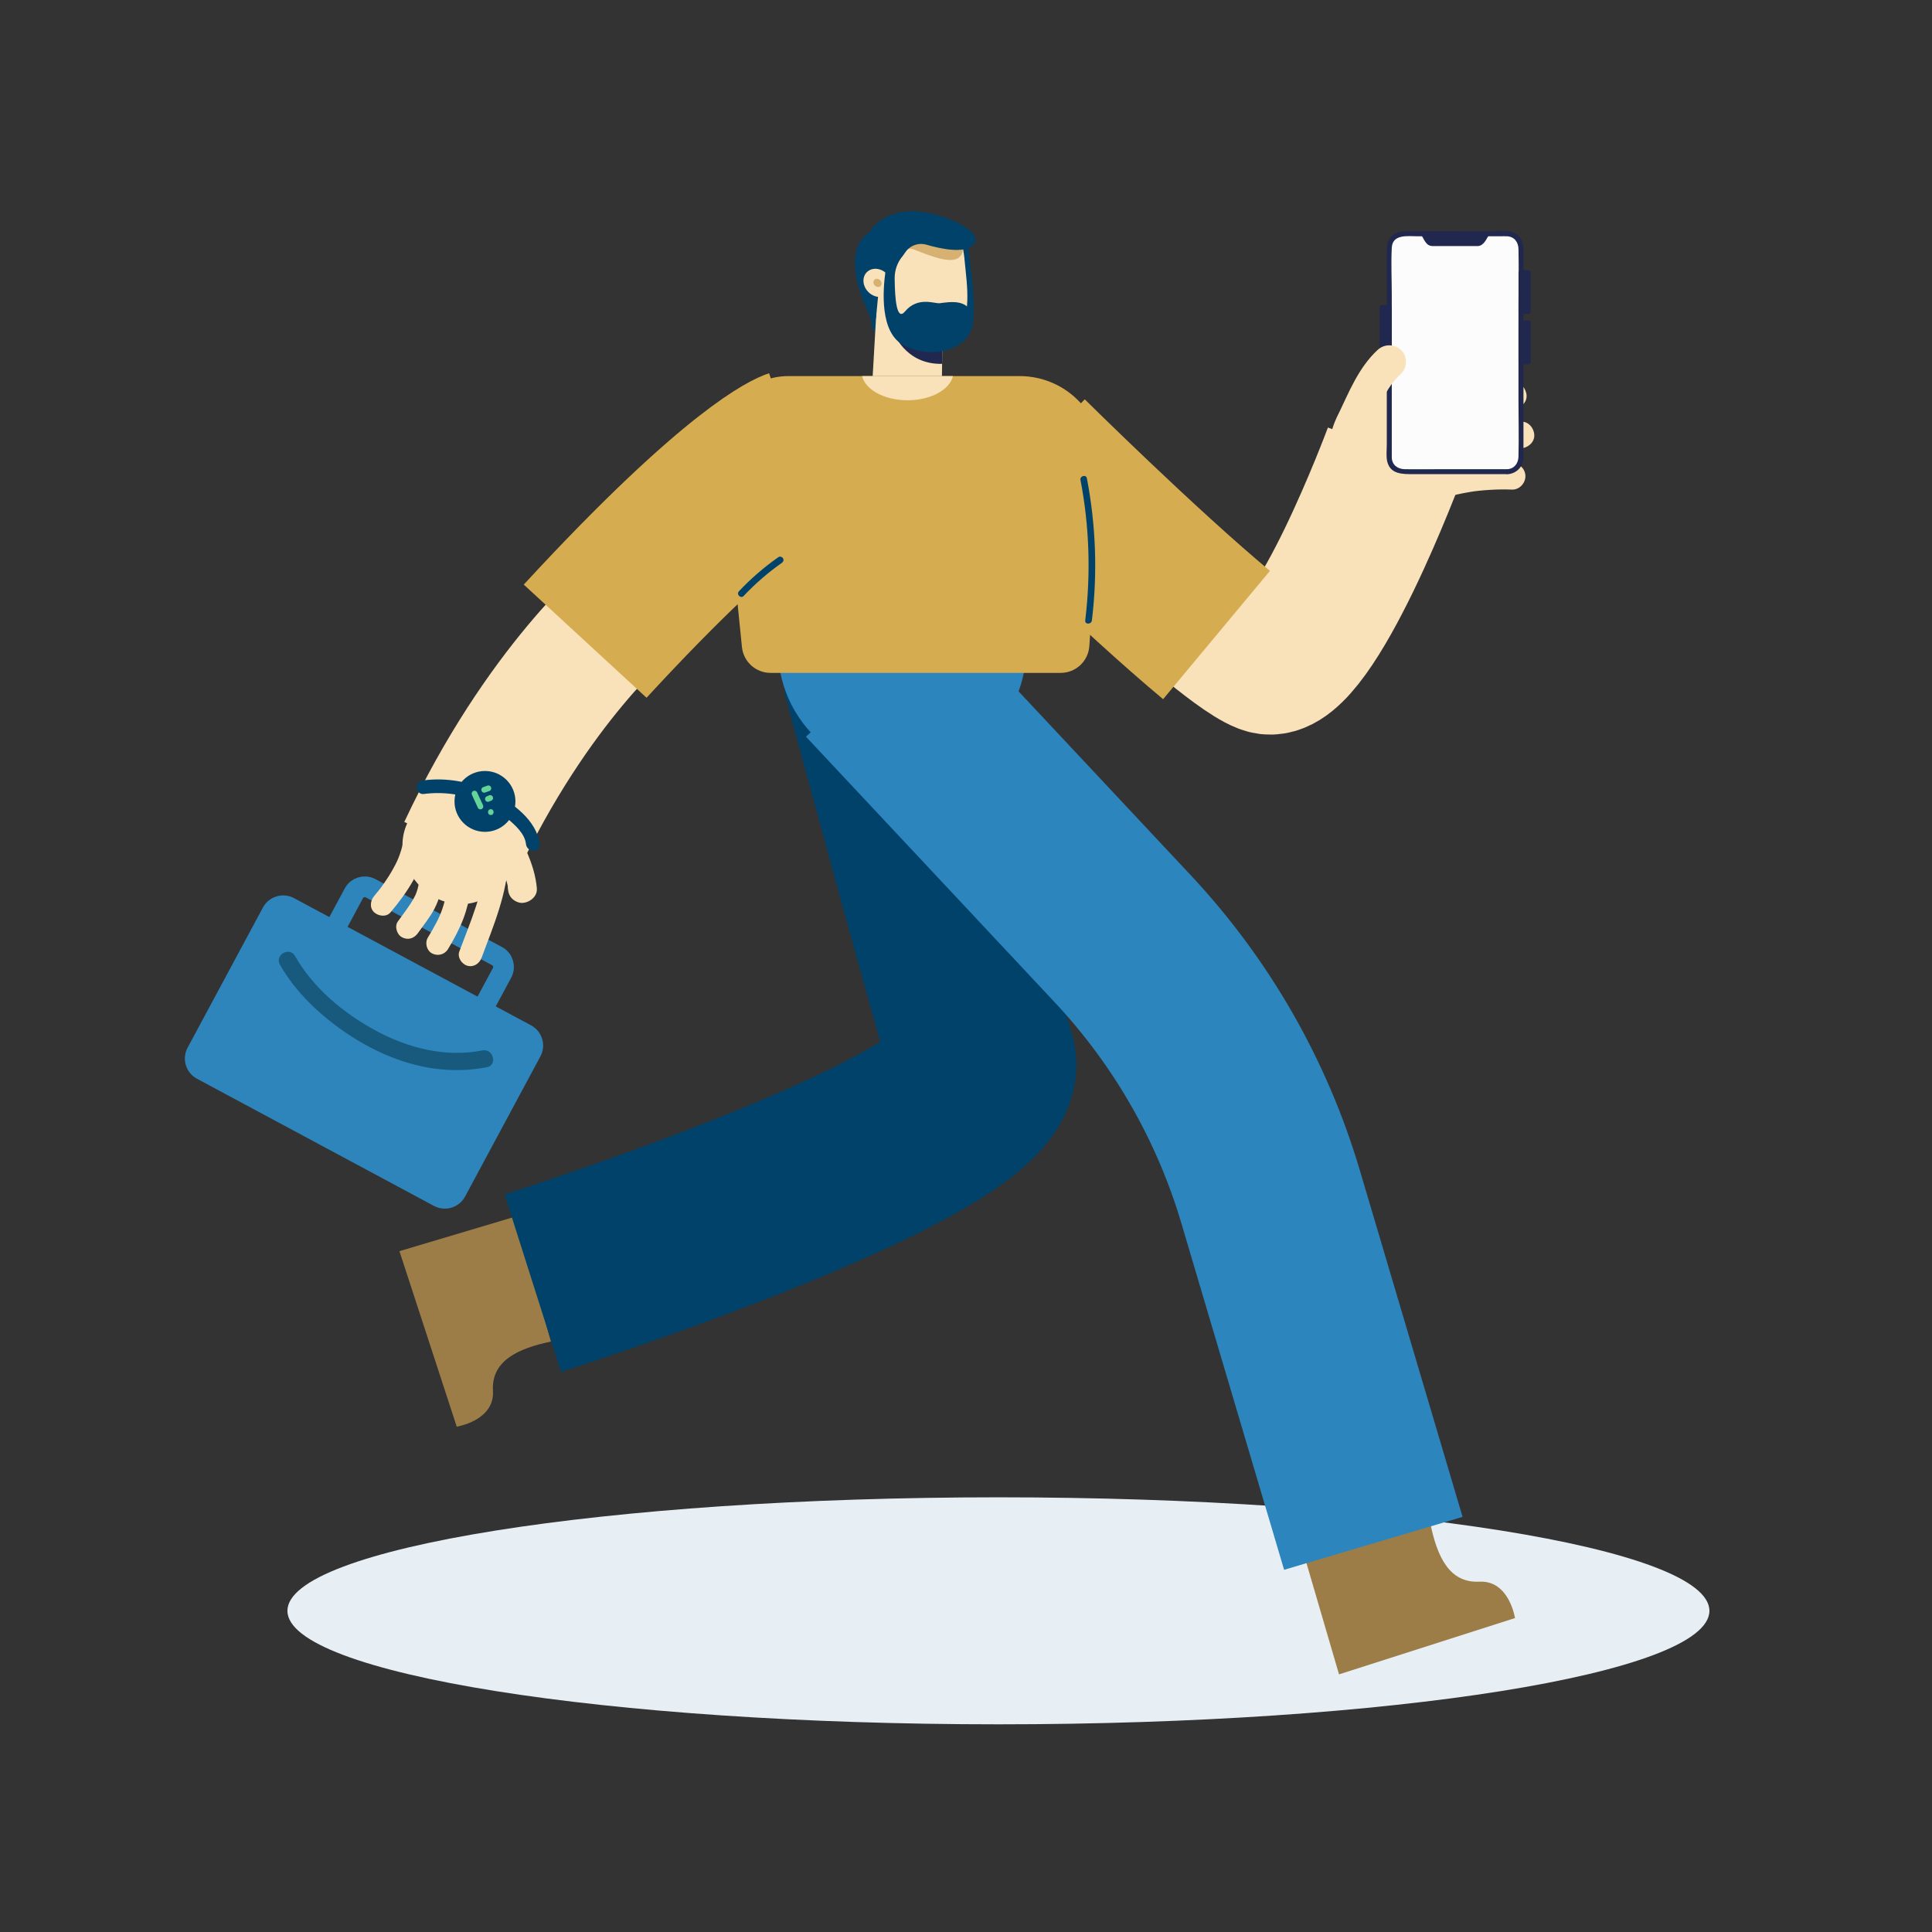 <svg width="256" height="256" viewBox="0 0 256 256" fill="none" xmlns="http://www.w3.org/2000/svg">
<rect x="0" y="0" width="256" height="256" fill="#333333" stroke="none"/>
<g clip-path="url(#clip0_1958_29712)">
<path d="M132.296 228.481C184.326 228.481 226.506 221.748 226.506 213.442C226.506 205.136 184.326 198.402 132.296 198.402C80.265 198.402 38.086 205.136 38.086 213.442C38.086 221.748 80.265 228.481 132.296 228.481Z" fill="#E7EFF5"/>
<path d="M196.029 209.577C192.071 209.793 190.431 206.3 189.53 201.865L172.893 206.366L177.427 221.862L200.744 214.402C200.744 214.402 199.981 209.367 196.023 209.583L196.029 209.577Z" fill="#9C7D47"/>
<path d="M65.319 184.299C65.079 180.35 68.568 178.688 73.001 177.764L68.406 161.17L52.928 165.785L60.52 189.04C60.52 189.04 65.553 188.248 65.319 184.299Z" fill="#9C7D47"/>
<path d="M115.797 88.398C115.797 88.398 127.186 130.647 130.183 140.387C133.18 150.127 70.6 170.028 70.6 170.028" stroke="#01426A" stroke-width="24.667" stroke-miterlimit="10"/>
<path d="M119.533 102.357C128.616 102.357 135.979 95 135.979 85.925C135.979 76.85 128.616 69.493 119.533 69.493C110.451 69.493 103.088 76.85 103.088 85.925C103.088 95 110.451 102.357 119.533 102.357Z" fill="#2C85BC"/>
<path d="M115.797 89.184L148.766 124.388C157.865 134.104 164.569 145.8 168.353 158.553L181.975 204.5" stroke="#2C85BC" stroke-width="24.667" stroke-miterlimit="10"/>
<path d="M70.364 135.861L38.964 119.01C37.482 118.215 35.636 118.771 34.84 120.251L24.859 138.819C24.063 140.3 24.619 142.144 26.101 142.939L57.501 159.79C58.982 160.585 60.828 160.029 61.624 158.549L71.605 139.981C72.401 138.5 71.845 136.656 70.364 135.861Z" fill="#2D85BC"/>
<path d="M65.867 126.694L49.098 117.696C48.306 117.271 47.319 117.568 46.894 118.359L41.565 128.272C41.14 129.063 41.437 130.049 42.229 130.474L58.998 139.473C59.789 139.898 60.776 139.601 61.202 138.81L66.53 128.897C66.956 128.106 66.659 127.12 65.867 126.694Z" stroke="#2D85BC" stroke-width="2.741" stroke-linecap="round" stroke-linejoin="round"/>
<path d="M37.089 127.821C39.167 131.463 42.291 134.41 45.726 136.775C49.162 139.139 53.198 140.963 57.391 141.57C59.775 141.912 62.154 141.876 64.52 141.408C65.974 141.12 65.355 138.899 63.907 139.187C59.066 140.153 54.075 138.881 49.798 136.57C45.522 134.26 41.51 130.929 39.083 126.668C38.35 125.384 36.362 126.542 37.095 127.827L37.089 127.821Z" fill="#175A7D"/>
<path d="M83.674 80.398C83.674 80.398 71.216 90.582 61.018 112.397" stroke="#F9E2BA" stroke-width="16.442" stroke-miterlimit="10"/>
<path d="M66.071 117.816C58.485 124.358 48.556 113.249 55.914 106.456C63.5 99.914 73.429 111.023 66.071 117.816Z" fill="#F9E2BA"/>
<path d="M55.59 116.106C55.578 116.292 55.572 116.478 55.554 116.67C55.548 116.76 55.536 116.844 55.524 116.934C55.506 117.144 55.59 116.544 55.53 116.88C55.482 117.174 55.422 117.468 55.343 117.756C55.271 118.02 55.181 118.278 55.079 118.536C54.971 118.819 55.199 118.284 55.121 118.44C55.091 118.5 55.061 118.566 55.031 118.632C54.971 118.759 54.905 118.879 54.839 119.005C54.238 120.103 53.44 121.081 52.719 122.095C52.25 122.749 52.581 123.83 53.271 124.196C54.064 124.616 54.875 124.346 55.373 123.644C56.124 122.581 56.971 121.561 57.572 120.403C58.275 119.053 58.581 117.624 58.659 116.112C58.701 115.308 57.926 114.546 57.121 114.576C56.257 114.612 55.632 115.248 55.584 116.112L55.59 116.106Z" fill="#F9E2BA"/>
<path d="M53.529 110.951C53.427 111.707 53.241 112.451 52.989 113.171C52.922 113.351 52.856 113.537 52.784 113.717C52.718 113.885 52.712 113.897 52.772 113.753C52.73 113.843 52.694 113.933 52.652 114.023C52.49 114.384 52.31 114.732 52.118 115.074C51.739 115.764 51.313 116.436 50.856 117.078C50.742 117.24 50.628 117.396 50.514 117.558C50.484 117.6 50.136 118.05 50.31 117.828C50.075 118.128 49.829 118.428 49.583 118.723C49.066 119.335 48.934 120.295 49.583 120.889C50.154 121.411 51.205 121.543 51.751 120.889C53.944 118.278 56.016 115.218 56.49 111.767C56.598 110.975 56.298 110.081 55.421 109.883C54.7 109.72 53.649 110.105 53.535 110.951H53.529Z" fill="#F9E2BA"/>
<path d="M59.476 116.91C59.23 118.254 58.936 119.593 58.455 120.871C58.407 120.997 58.353 121.123 58.305 121.249C58.179 121.573 58.407 121.027 58.317 121.213C58.287 121.273 58.263 121.339 58.233 121.405C58.101 121.699 57.963 121.987 57.812 122.269C57.464 122.942 57.086 123.59 56.695 124.232C56.275 124.916 56.521 125.948 57.248 126.332C57.975 126.716 58.9 126.512 59.35 125.78C60.131 124.496 60.84 123.182 61.38 121.777C61.885 120.469 62.185 119.095 62.437 117.72C62.582 116.934 62.221 116.028 61.368 115.836C60.617 115.662 59.633 116.064 59.482 116.904L59.476 116.91Z" fill="#F9E2BA"/>
<path d="M64.286 113.777C64.196 118.02 62.316 122.149 60.862 126.08C60.574 126.854 61.181 127.761 61.931 127.965C62.79 128.199 63.529 127.67 63.817 126.896C65.379 122.677 67.253 118.344 67.349 113.777C67.391 111.803 64.322 111.803 64.28 113.777H64.286Z" fill="#F9E2BA"/>
<path d="M71.139 117.726C70.983 116.01 70.496 114.468 69.806 112.895C69.229 111.581 68.52 110.333 67.884 109.048C67.439 108.148 66.088 107.824 65.259 108.358C64.34 108.952 64.094 110.021 64.568 110.981C65.169 112.187 65.823 113.363 66.382 114.588C66.442 114.726 66.52 114.864 66.568 115.014C66.394 114.486 66.58 115.062 66.622 115.164C66.742 115.47 66.85 115.782 66.947 116.094C67.043 116.406 67.127 116.724 67.193 117.048C67.211 117.132 67.331 117.498 67.289 117.57C67.253 117.282 67.247 117.24 67.271 117.456C67.283 117.546 67.289 117.636 67.295 117.72C67.343 118.237 67.475 118.699 67.859 119.077C68.19 119.407 68.737 119.659 69.217 119.641C70.178 119.599 71.229 118.795 71.133 117.726H71.139Z" fill="#F9E2BA"/>
<path d="M64.261 110.225C66.49 110.225 68.297 108.419 68.297 106.192C68.297 103.965 66.49 102.159 64.261 102.159C62.032 102.159 60.225 103.965 60.225 106.192C60.225 108.419 62.032 110.225 64.261 110.225Z" fill="#01426A"/>
<path d="M56.087 105.214C58.753 104.859 61.492 105.244 63.937 106.378C65.132 106.936 66.273 107.638 67.276 108.496C68.279 109.355 69.547 110.465 69.697 111.851C69.817 112.991 71.625 113.003 71.499 111.851C71.162 108.712 67.871 106.33 65.252 105.016C62.429 103.599 59.222 102.993 56.087 103.407C55.6 103.473 55.192 103.773 55.185 104.307C55.185 104.745 55.606 105.274 56.087 105.208V105.214Z" fill="#01426A"/>
<path d="M62.544 105.346L63.331 107.056C63.415 107.236 63.691 107.296 63.853 107.194C64.039 107.074 64.081 106.864 63.991 106.672L63.204 104.962C63.12 104.781 62.844 104.721 62.682 104.823C62.496 104.944 62.454 105.154 62.544 105.346Z" fill="#65D498"/>
<path d="M64.262 105.022L64.809 104.823C64.857 104.811 64.905 104.787 64.941 104.757C64.983 104.727 65.013 104.697 65.037 104.649C65.067 104.607 65.079 104.559 65.085 104.505C65.097 104.457 65.097 104.403 65.079 104.355C65.049 104.265 64.989 104.175 64.905 104.127C64.821 104.079 64.707 104.055 64.611 104.091L64.064 104.289C64.016 104.301 63.968 104.325 63.932 104.355C63.89 104.385 63.86 104.415 63.836 104.463C63.806 104.505 63.794 104.553 63.788 104.607C63.776 104.655 63.776 104.709 63.794 104.757C63.824 104.847 63.884 104.938 63.968 104.986C64.052 105.034 64.166 105.058 64.262 105.022Z" fill="#65D498"/>
<path d="M64.85 106.192L65.145 106.066C65.187 106.042 65.223 106.012 65.253 105.97C65.289 105.934 65.307 105.892 65.319 105.838C65.337 105.79 65.337 105.736 65.325 105.688C65.325 105.634 65.307 105.592 65.277 105.544L65.217 105.466C65.169 105.418 65.115 105.388 65.049 105.37L64.947 105.358C64.874 105.358 64.814 105.376 64.754 105.412L64.46 105.538C64.418 105.562 64.382 105.592 64.352 105.634C64.316 105.67 64.298 105.712 64.286 105.766C64.268 105.814 64.268 105.868 64.28 105.916C64.28 105.97 64.298 106.012 64.328 106.06L64.388 106.138C64.436 106.186 64.49 106.216 64.556 106.234L64.658 106.246C64.73 106.246 64.79 106.228 64.85 106.192Z" fill="#65D498"/>
<path d="M65.035 107.992C65.528 107.992 65.528 107.224 65.035 107.224C64.543 107.224 64.543 107.992 65.035 107.992Z" fill="#65D498"/>
<path d="M155.211 78.309C155.211 78.309 165.32 87.497 168.059 87.84C174.209 88.608 184.846 59.951 184.846 59.951" stroke="#F9E2BA" stroke-width="18.965" stroke-miterlimit="10"/>
<path d="M186.407 50.751C197.741 53.014 194.66 69.914 183.254 68.035C171.92 65.773 175.001 48.873 186.407 50.751Z" fill="#F9E2BA"/>
<path d="M192.076 61.626C192.442 61.373 192.821 61.133 193.217 60.929C193.415 60.827 193.614 60.731 193.812 60.641C194.004 60.557 194.016 60.551 193.848 60.623C193.95 60.581 194.052 60.545 194.16 60.503C194.947 60.215 195.758 60.005 196.581 59.849C196.803 59.807 197.025 59.771 197.247 59.735C197.361 59.717 197.47 59.699 197.584 59.687C197.392 59.711 197.404 59.711 197.62 59.687C198.016 59.639 198.413 59.597 198.809 59.567C199.716 59.489 200.623 59.447 201.53 59.405C202.437 59.363 203.344 58.619 203.302 57.635C203.26 56.71 202.521 55.822 201.53 55.864C197.68 56.038 193.553 56.308 190.286 58.583C189.529 59.111 189.103 60.155 189.649 61.001C190.136 61.758 191.259 62.202 192.07 61.638L192.076 61.626Z" fill="#F9E2BA"/>
<path d="M189.253 66.907C189.457 66.793 189.661 66.679 189.866 66.577C189.962 66.529 190.058 66.481 190.154 66.439C190.184 66.427 190.478 66.295 190.316 66.361C190.136 66.439 190.58 66.259 190.568 66.265C190.677 66.223 190.779 66.187 190.887 66.145C191.103 66.067 191.325 65.995 191.547 65.929C192.557 65.617 193.596 65.388 194.641 65.214C194.761 65.196 194.887 65.172 195.007 65.154C195.037 65.154 195.374 65.1 195.229 65.118C195.085 65.136 195.422 65.094 195.452 65.088C195.602 65.07 195.758 65.052 195.908 65.034C196.419 64.98 196.929 64.938 197.44 64.908C198.407 64.848 199.38 64.836 200.353 64.872C201.326 64.908 202.125 64.032 202.125 63.102C202.125 62.118 201.314 61.368 200.353 61.332C198.124 61.254 195.896 61.428 193.698 61.794C191.499 62.16 189.367 62.748 187.463 63.846C186.634 64.326 186.346 65.442 186.826 66.265C187.307 67.087 188.418 67.381 189.247 66.901L189.253 66.907Z" fill="#F9E2BA"/>
<path d="M190.473 57.287C192.136 56.428 193.548 55.846 195.362 55.288C196.245 55.018 197.146 54.784 198.047 54.592C198.9 54.412 199.867 54.256 200.509 54.178C201.428 54.07 202.323 53.44 202.281 52.408C202.245 51.543 201.494 50.523 200.509 50.637C196.365 51.117 192.395 52.3 188.683 54.226C187.86 54.652 187.548 55.87 188.046 56.645C188.587 57.485 189.59 57.737 190.467 57.281L190.473 57.287Z" fill="#F9E2BA"/>
<path d="M183.8 55.372C187.77 52.407 192.762 51.189 197.417 49.707C199.579 49.017 198.654 45.602 196.474 46.298C191.56 47.858 186.209 49.191 182.01 52.318C181.247 52.888 180.857 53.848 181.374 54.736C181.812 55.492 183.025 55.942 183.794 55.372H183.8Z" fill="#F9E2BA"/>
<path d="M199.686 30.977H185.938C184.916 30.977 184.088 31.804 184.088 32.825V60.659C184.088 61.68 184.916 62.508 185.938 62.508H199.686C200.708 62.508 201.536 61.68 201.536 60.659V32.825C201.536 31.804 200.708 30.977 199.686 30.977Z" fill="#FBFCFB"/>
<path d="M199.686 62.172H190.461C189.019 62.172 187.577 62.196 186.142 62.172C185.223 62.154 184.466 61.644 184.418 60.653C184.412 60.479 184.418 60.299 184.418 60.119V39.127C184.418 37.038 184.31 34.914 184.418 32.825C184.514 30.989 186.538 31.307 187.812 31.307H198.827C199.11 31.307 199.404 31.295 199.686 31.307C200.659 31.355 201.182 32.075 201.206 32.987C201.266 35.514 201.206 38.052 201.206 40.579V52.906C201.206 55.438 201.272 57.977 201.206 60.509C201.182 61.41 200.653 62.124 199.686 62.178C199.26 62.202 199.26 62.862 199.686 62.844C200.918 62.778 201.813 61.896 201.867 60.659C201.873 60.467 201.867 60.275 201.867 60.083V33.773C201.867 32.693 201.885 31.571 200.785 30.935C199.812 30.371 198.203 30.635 197.134 30.635C193.482 30.635 189.836 30.605 186.184 30.635C184.766 30.647 183.775 31.541 183.757 32.987C183.745 33.965 183.757 34.944 183.757 35.922C183.757 43.597 183.757 51.273 183.757 58.949C183.757 59.645 183.655 60.449 183.811 61.133C184.208 62.85 185.83 62.826 187.217 62.826H199.686C200.113 62.826 200.113 62.16 199.686 62.16V62.172Z" fill="#20284F"/>
<path d="M195.854 32.381H189.769C189.529 32.381 189.307 32.255 189.175 32.051L188.496 30.971H197.127L196.449 32.051C196.322 32.255 196.094 32.381 195.854 32.381Z" fill="#20284F"/>
<path d="M195.854 32.159H190.923C190.551 32.159 190.166 32.195 189.794 32.159C189.259 32.111 188.941 31.265 188.689 30.863L188.497 31.193H197.128L196.935 30.863C196.701 31.241 196.359 32.117 195.854 32.159C195.572 32.183 195.572 32.627 195.854 32.603C196.629 32.537 196.953 31.667 197.32 31.085C197.41 30.941 197.29 30.755 197.128 30.755H188.497C188.334 30.755 188.214 30.947 188.304 31.085C188.563 31.499 188.815 32.129 189.217 32.423C189.554 32.663 189.998 32.603 190.389 32.603H195.854C196.137 32.603 196.137 32.159 195.854 32.159Z" fill="#20284F"/>
<path d="M202.492 36.126H201.531V41.281H202.492V36.126Z" fill="#20284F"/>
<path d="M202.498 40.951H201.537L201.868 41.281V36.126L201.537 36.456H202.498L202.168 36.126V41.281C202.168 41.707 202.835 41.707 202.835 41.281V36.126C202.835 35.946 202.684 35.796 202.504 35.796H201.543C201.363 35.796 201.213 35.946 201.213 36.126V41.281C201.213 41.461 201.363 41.611 201.543 41.611H202.504C202.931 41.611 202.931 40.945 202.504 40.945L202.498 40.951Z" fill="#20284F"/>
<path d="M202.492 42.8H201.531V47.955H202.492V42.8Z" fill="#20284F"/>
<path d="M202.498 47.618H201.537L201.868 47.949V42.794L201.537 43.123H202.498L202.168 42.794V47.949C202.168 48.375 202.835 48.375 202.835 47.949V42.794C202.835 42.613 202.684 42.463 202.504 42.463H201.543C201.363 42.463 201.213 42.613 201.213 42.794V47.949C201.213 48.129 201.363 48.279 201.543 48.279H202.504C202.931 48.279 202.931 47.612 202.504 47.612L202.498 47.618Z" fill="#20284F"/>
<path d="M184.088 40.735H183.127V45.89H184.088V40.735Z" fill="#20284F"/>
<path d="M184.088 45.56H183.127L183.457 45.89V40.735L183.127 41.065H184.088L183.758 40.735V45.89C183.758 46.316 184.424 46.316 184.424 45.89V40.735C184.424 40.555 184.274 40.405 184.094 40.405H183.133C182.953 40.405 182.803 40.555 182.803 40.735V45.89C182.803 46.07 182.953 46.22 183.133 46.22H184.094C184.521 46.22 184.521 45.554 184.094 45.554L184.088 45.56Z" fill="#20284F"/>
<path d="M182.521 46.388C179.986 48.753 178.743 51.969 177.277 55.018C177.013 55.564 176.887 56.122 177.055 56.722C177.199 57.233 177.595 57.791 178.07 58.043C179.061 58.565 180.562 58.361 181.097 57.251C181.782 55.828 182.394 54.364 183.139 52.972C183.5 52.293 183.884 51.633 184.322 51.009C184.382 50.919 184.449 50.835 184.515 50.745C184.683 50.505 184.467 50.817 184.407 50.877C184.545 50.745 184.653 50.565 184.779 50.421C185.055 50.103 185.343 49.803 185.65 49.515C186.497 48.723 186.509 47.174 185.65 46.388C184.743 45.554 183.427 45.542 182.521 46.388Z" fill="#F9E2BA"/>
<path d="M140.55 89.16H102.097C100.145 89.16 98.511 87.683 98.313 85.745L95.664 59.549C95.142 54.346 99.226 49.833 104.458 49.833H135.102C141.445 49.833 146.466 55.204 146.022 61.529L144.34 85.625C144.202 87.617 142.544 89.16 140.55 89.16Z" fill="#D6AC50"/>
<path d="M105.387 59.957C105.387 59.957 98.467 62.25 77.535 84.959" stroke="#D6AC50" stroke-width="22.125" stroke-miterlimit="10"/>
<path d="M135.953 60.773C135.953 60.773 150.819 75.501 161.198 84.143" stroke="#D6AC50" stroke-width="22.125" stroke-miterlimit="10"/>
<path d="M98.541 78.964C100.073 77.337 101.767 75.867 103.599 74.583C103.797 74.445 103.887 74.198 103.755 73.976C103.641 73.784 103.346 73.682 103.148 73.82C101.256 75.147 99.496 76.659 97.917 78.339C97.526 78.754 98.151 79.378 98.541 78.964Z" fill="#01426A"/>
<path d="M143.174 63.618C144.351 69.746 144.549 76.017 143.798 82.21C143.732 82.774 144.615 82.768 144.681 82.21C145.444 75.939 145.21 69.589 144.021 63.384C143.912 62.826 143.06 63.06 143.168 63.618H143.174Z" fill="#01426A"/>
<path d="M128.345 33.413L127.131 34.626L125.672 43.37C125.672 43.37 128.267 45.992 128.861 43.117C129.456 40.243 128.351 33.419 128.351 33.419L128.345 33.413Z" fill="#01426A"/>
<path d="M128.182 32.315L125.779 31.685C125.779 31.685 126.224 37.692 127.533 36.03C128.843 34.373 128.182 32.315 128.182 32.315Z" fill="#01426A"/>
<path d="M116.62 39.865L115.791 30.52C115.791 30.52 113.13 31.217 113.292 35.154C113.454 39.09 115.473 41.455 115.473 42.961C115.473 44.468 116.884 44.084 116.884 44.084L116.626 39.859L116.62 39.865Z" fill="#01426A"/>
<path d="M124.812 49.833L124.879 44.558L116.356 37.326L115.635 49.833H124.812Z" fill="#F9E2BA"/>
<path d="M126.277 49.833H114.234C114.661 51.645 117.19 53.038 120.253 53.038C123.316 53.038 125.845 51.645 126.271 49.833H126.277Z" fill="#F9E2BA"/>
<path d="M124.879 44.558L121.804 43.364L118.332 43.874C118.332 43.874 119.828 48.321 124.831 48.213L124.879 44.558Z" fill="#20284F"/>
<path d="M127.851 34.854C127.755 33.809 127.653 32.723 127.214 31.697C126.956 31.097 125.046 30.017 123.575 29.188C123.046 28.888 122.445 28.732 121.839 28.786C118.187 29.092 115.166 32.279 114.871 36.378C114.685 38.941 115.826 41.569 117.58 43.406C119.166 45.068 121.701 46.274 123.965 45.908C124.926 45.752 125.845 45.314 126.614 44.504C128.842 42.157 128.127 37.764 127.851 34.86V34.854Z" fill="#F9E2BA"/>
<path d="M127.215 31.697L121.436 31.547L119.484 32.213L119.605 33.941C119.605 33.941 119.863 32.621 121.082 33.053C122.295 33.485 125.659 35.045 126.944 34.205C128.23 33.365 127.215 31.697 127.215 31.697Z" fill="#D6B171"/>
<path d="M114.523 32.105C112.805 36.918 116.072 42.181 116.072 42.181L116.391 38.839L116.355 37.326C119.021 35.238 118.643 31.697 118.643 31.697H127.214C124.878 26.992 116.553 26.416 114.523 32.105Z" fill="#01426A"/>
<path d="M117.698 38.899C118.369 38.229 118.278 37.051 117.494 36.268C116.711 35.485 115.532 35.394 114.861 36.064C114.19 36.735 114.282 37.913 115.065 38.695C115.848 39.478 117.027 39.569 117.698 38.899Z" fill="#F9E2BA"/>
<path d="M119.918 33.497C120.512 32.537 121.695 32.111 122.777 32.429C124.801 33.017 127.696 33.587 128.903 32.513C130.849 30.773 124.506 27.796 120.362 28.012C120.362 28.012 116.626 31.757 116.89 33.029L117.527 34.145C117.317 34.806 117.191 35.508 117.317 35.934C117.317 35.946 117.323 35.952 117.329 35.964C116.998 38.358 116.506 44.15 119.815 45.788C124.284 47.996 129.269 45.722 128.873 42.181C128.579 39.517 125.876 40.003 124.53 40.177C123.846 40.267 121.617 39.234 119.912 41.275C118.824 42.577 118.572 39.679 118.548 36.888C118.536 35.832 118.89 34.8 119.563 33.983C119.683 33.839 119.797 33.677 119.912 33.491L119.918 33.497Z" fill="#01426A"/>
<path d="M116.684 37.896C116.879 37.701 116.852 37.359 116.625 37.132C116.397 36.904 116.055 36.878 115.86 37.072C115.666 37.267 115.692 37.609 115.92 37.836C116.147 38.064 116.49 38.09 116.684 37.896Z" fill="#D6B171"/>
</g>
<defs>
<clipPath id="clip0_1958_29712">
<rect width="202" height="200.481" fill="white" transform="translate(24.5 28)"/>
</clipPath>
</defs>
</svg>
